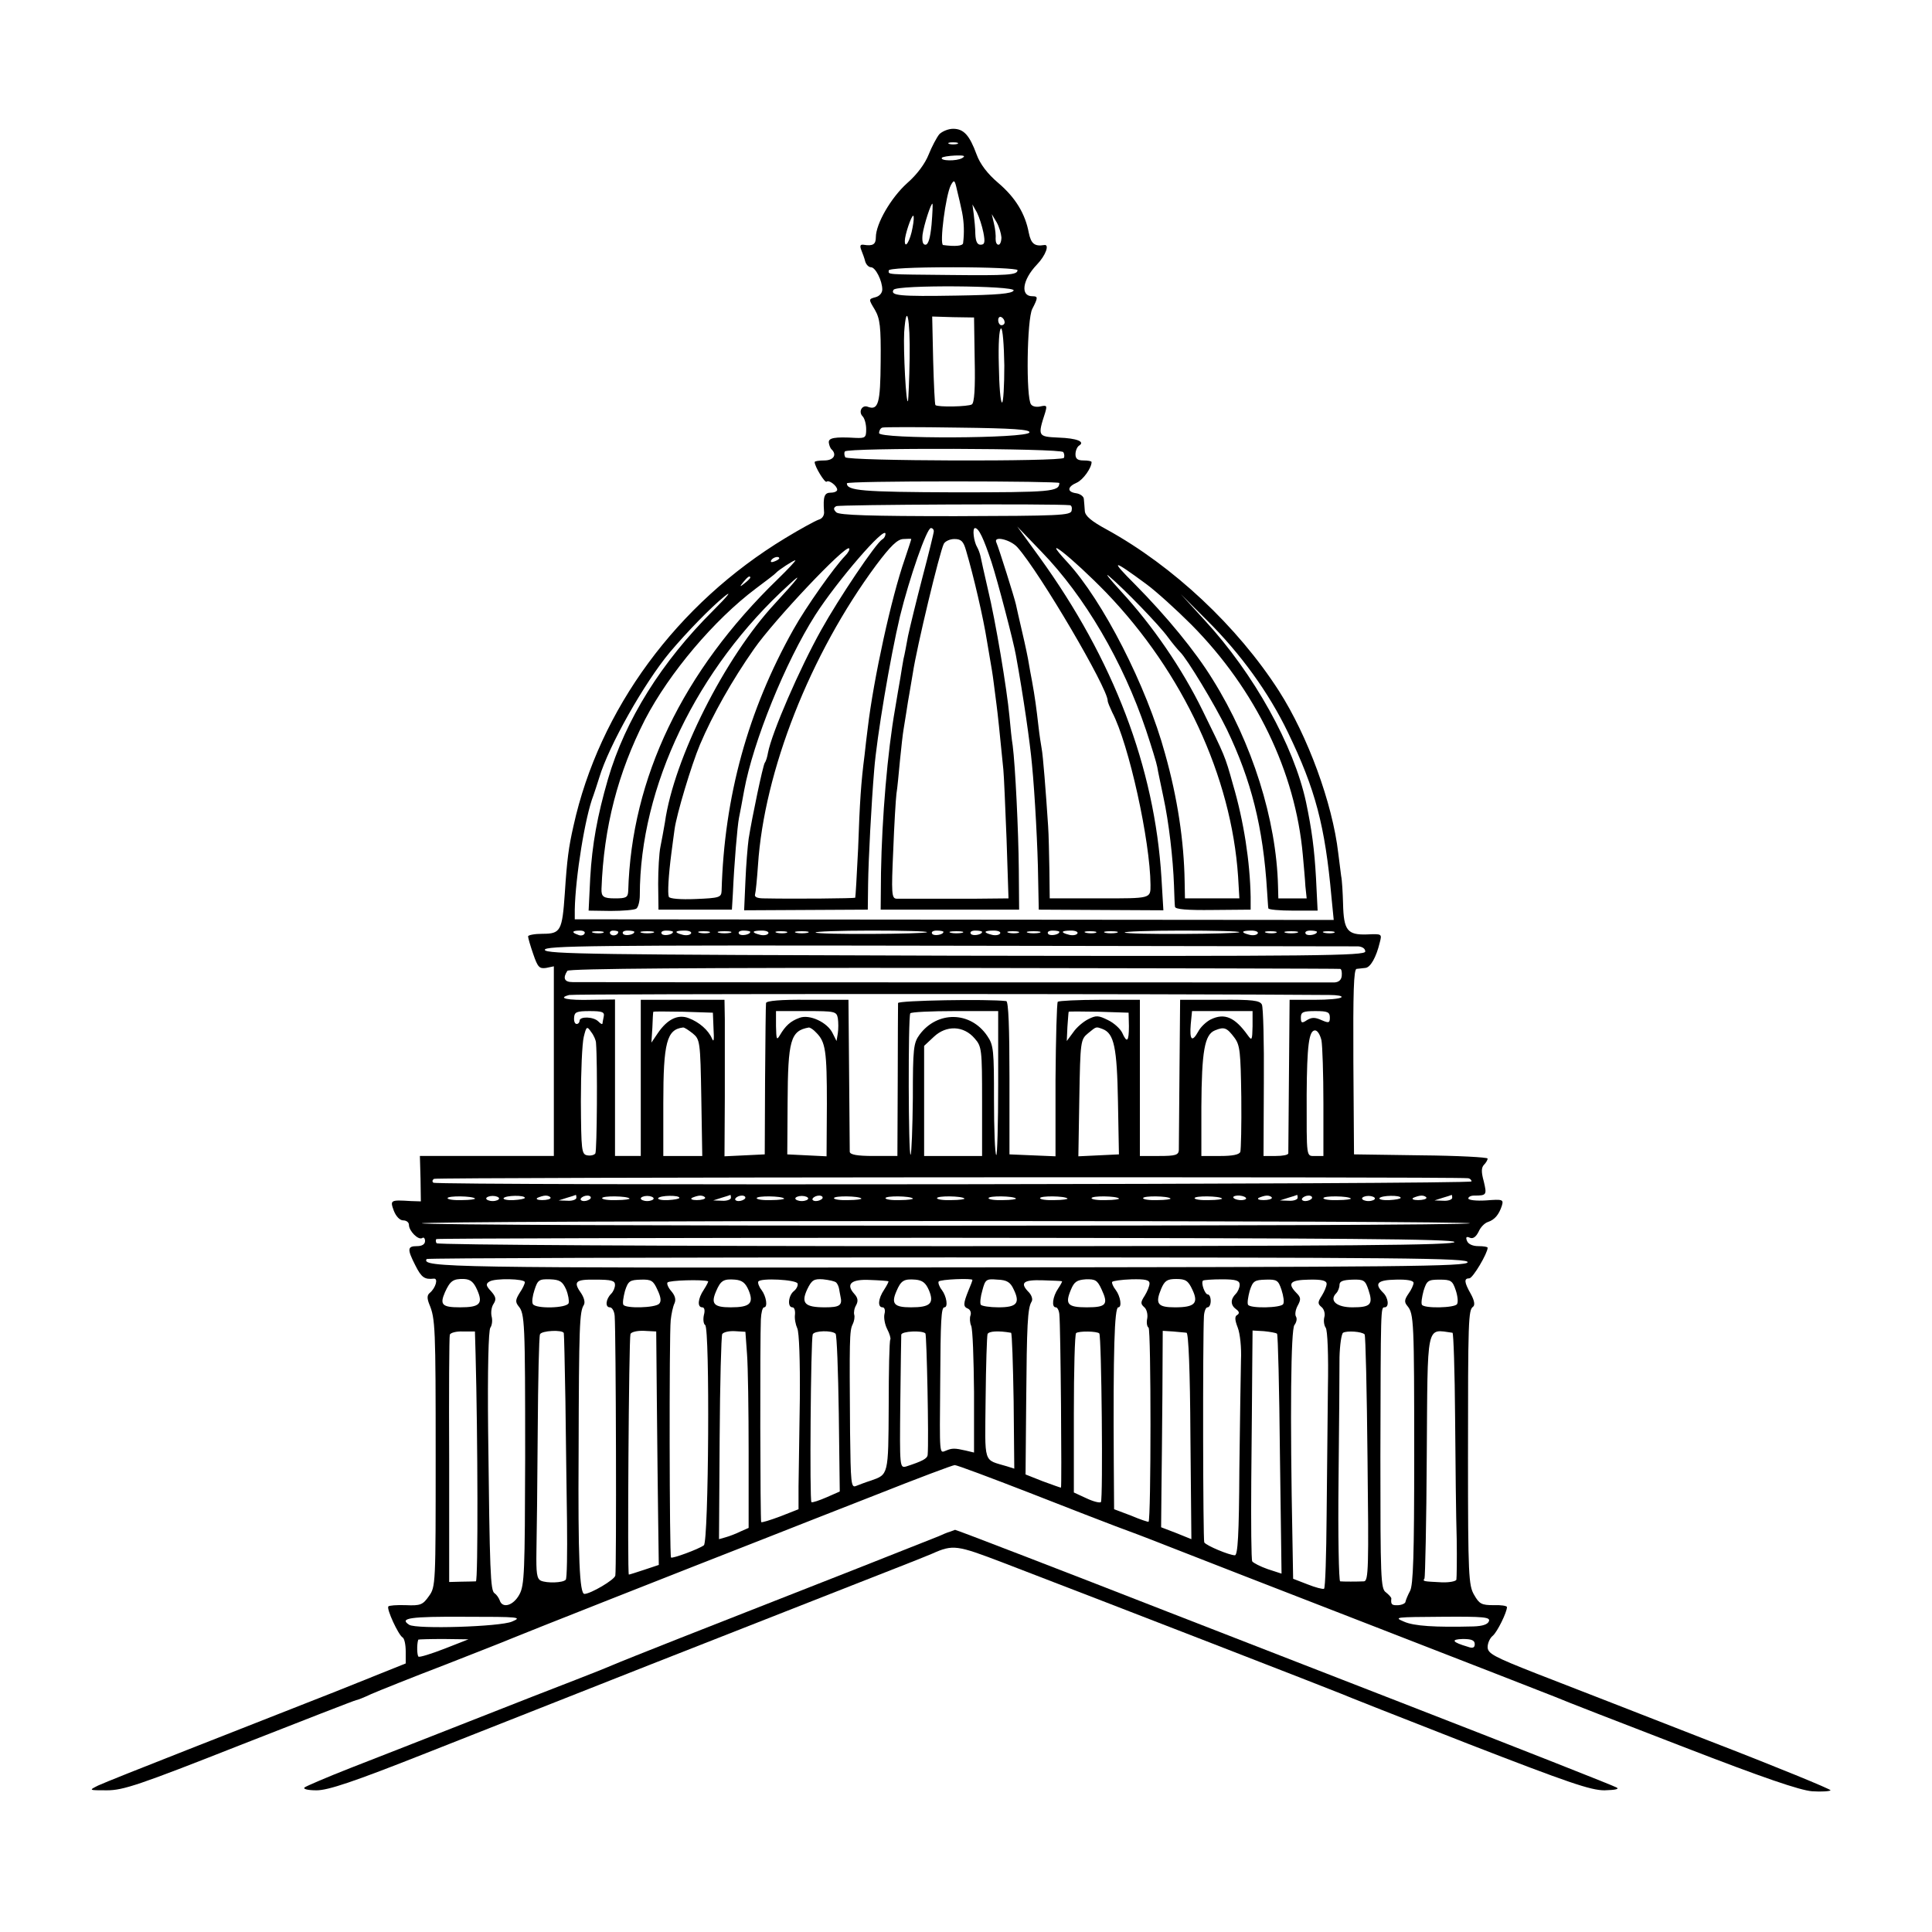 <?xml version="1.0" standalone="no"?>
<!DOCTYPE svg PUBLIC "-//W3C//DTD SVG 20010904//EN"
 "http://www.w3.org/TR/2001/REC-SVG-20010904/DTD/svg10.dtd">
<svg version="1.0" xmlns="http://www.w3.org/2000/svg"
 width="600pt" height="600pt" viewBox="0 0 600 600"
 preserveAspectRatio="xMidYMid meet">
<g transform="translate(0,600) scale(0.1,-0.1)"
fill="#000000" stroke="none">
<path d="M2917 5583 c-8 -10 -23 -38 -33 -63 -11 -28 -36 -62 -67 -89 -50 -45
-97 -126 -97 -168 0 -22 -9 -28 -39 -23 -10 1 -11 -4 -6 -17 4 -10 10 -26 12
-35 3 -10 11 -18 18 -18 14 0 35 -42 35 -69 0 -11 -9 -21 -21 -24 -22 -6 -22
-6 -2 -39 16 -28 19 -52 18 -161 -1 -130 -7 -153 -41 -140 -17 6 -29 -16 -15
-30 6 -6 11 -24 11 -40 0 -26 -3 -28 -32 -27 -67 4 -86 0 -84 -15 1 -8 5 -18
9 -21 17 -17 5 -34 -23 -34 -16 0 -30 -2 -30 -5 0 -14 32 -66 37 -61 7 7 33
-13 33 -25 0 -5 -9 -9 -20 -9 -20 0 -24 -12 -21 -57 2 -13 -5 -24 -17 -27 -11
-4 -57 -29 -103 -57 -337 -204 -578 -532 -658 -894 -15 -66 -20 -103 -27 -210
-8 -116 -13 -125 -69 -125 -25 0 -45 -4 -45 -8 0 -5 7 -29 16 -55 14 -41 19
-46 40 -43 l24 5 0 -295 0 -294 -208 0 -208 0 2 -71 1 -70 -31 1 c-64 4 -65 3
-53 -30 7 -18 19 -30 29 -30 10 0 18 -6 18 -14 0 -19 29 -48 41 -41 5 4 9 -1
9 -9 0 -10 -9 -16 -25 -16 -30 0 -31 -9 -5 -60 19 -38 29 -44 57 -41 15 2 6
-29 -12 -44 -9 -7 -9 -17 -2 -35 19 -45 20 -71 20 -476 0 -394 0 -402 -21
-431 -19 -27 -26 -30 -72 -28 -28 1 -52 -1 -54 -4 -6 -8 31 -88 44 -96 6 -3
10 -23 10 -44 l0 -37 -217 -87 c-120 -47 -328 -129 -463 -182 -135 -53 -258
-102 -275 -110 -30 -15 -30 -15 27 -15 51 0 101 17 413 140 196 77 358 140
361 140 3 0 24 8 47 19 23 10 125 51 227 90 102 40 194 76 205 81 20 9 552
219 785 310 69 27 228 90 354 139 126 50 235 91 241 91 7 0 111 -39 232 -86
120 -47 241 -94 268 -104 28 -10 102 -38 165 -63 63 -25 349 -136 635 -247
286 -111 540 -210 565 -220 25 -11 203 -80 395 -154 253 -98 365 -136 403
-139 29 -2 55 0 57 3 2 3 -168 73 -378 154 -210 82 -451 176 -534 208 -135 53
-153 63 -153 83 0 12 7 28 16 35 14 12 44 73 44 89 0 4 -19 7 -42 6 -37 0 -44
4 -60 32 -17 29 -19 60 -19 425 0 431 1 460 16 470 6 5 4 19 -7 39 -21 37 -22
49 -5 49 11 0 57 78 57 95 0 3 -13 5 -29 5 -17 0 -31 6 -35 16 -5 12 -2 15 9
10 10 -4 19 3 27 19 6 14 19 27 29 30 21 7 34 23 43 50 6 20 3 21 -49 17 -30
-2 -55 1 -55 6 0 5 8 9 18 9 39 0 40 2 30 44 -8 29 -8 43 1 52 6 6 11 15 11
19 0 4 -93 9 -207 10 l-208 3 -2 288 c-1 215 1 287 10 288 7 1 19 2 27 3 16 1
34 33 45 79 7 27 7 27 -40 25 -61 -2 -72 13 -74 95 -1 34 -3 73 -6 87 -2 14
-6 46 -9 71 -18 155 -95 364 -184 503 -129 201 -329 388 -534 501 -50 27 -68
43 -69 58 -1 12 -2 29 -3 37 0 8 -11 16 -23 18 -30 4 -29 20 1 33 20 9 46 46
46 64 0 3 -11 5 -25 5 -18 0 -25 5 -25 19 0 11 5 23 11 27 20 12 -6 23 -64 25
-64 3 -65 4 -41 78 6 21 5 23 -14 19 -12 -3 -25 -1 -30 6 -16 20 -13 266 4
297 18 35 18 39 0 39 -38 0 -31 51 14 98 28 29 40 64 23 61 -30 -5 -41 4 -48
38 -11 59 -41 109 -95 155 -33 28 -56 58 -67 88 -22 60 -40 80 -73 80 -15 0
-34 -8 -43 -17z m56 -30 c-7 -2 -19 -2 -25 0 -7 3 -2 5 12 5 14 0 19 -2 13 -5z
m15 -44 c-17 -10 -69 -9 -63 1 2 3 21 6 41 7 28 1 34 -1 22 -8z m0 -169 c6
-31 7 -63 3 -95 -1 -9 -25 -11 -62 -6 -12 2 8 156 24 186 10 18 12 17 19 -15
5 -19 12 -51 16 -70z m-95 -38 c-4 -41 -10 -62 -19 -62 -8 0 -11 10 -9 31 4
30 27 101 31 96 1 -1 0 -30 -3 -65z m161 -24 c6 -31 4 -38 -9 -38 -10 0 -15
10 -16 33 0 17 -3 46 -5 62 l-4 30 14 -25 c7 -14 16 -42 20 -62z m-220 15 c-7
-40 -24 -69 -24 -41 0 18 20 78 26 78 3 0 2 -17 -2 -37z m276 -30 c0 -13 -4
-23 -9 -23 -6 0 -9 8 -9 18 1 9 -1 31 -5 47 l-7 30 15 -25 c8 -14 14 -35 15
-47z m50 -102 c0 -15 -29 -17 -210 -15 -204 2 -190 1 -190 14 0 6 73 10 200
10 110 0 200 -4 200 -9z m-12 -63 c-4 -10 -50 -14 -178 -16 -177 -3 -206 0
-195 18 10 16 378 13 373 -2z m-323 -210 c-1 -68 -4 -127 -5 -133 -6 -17 -15
157 -12 213 7 100 19 42 17 -80z m202 -6 c2 -86 -1 -134 -9 -138 -11 -7 -106
-9 -113 -2 -2 2 -5 65 -7 139 l-3 136 65 -2 65 -1 2 -132z m93 117 c0 -5 -4
-9 -10 -9 -5 0 -10 7 -10 16 0 8 5 12 10 9 6 -3 10 -10 10 -16z m-1 -134 c0
-63 -3 -115 -7 -115 -5 0 -9 52 -10 115 -2 66 1 115 7 115 5 0 9 -51 10 -115z
m78 -208 c-6 -19 -467 -21 -467 -2 0 7 4 15 10 17 5 2 111 2 236 0 171 -2 224
-6 221 -15z m105 -61 c4 -6 4 -14 2 -18 -8 -12 -672 -10 -679 2 -3 6 -4 14 -1
18 7 12 670 10 678 -2z m-12 -96 c-1 -27 -24 -29 -325 -29 -289 1 -335 5 -335
28 0 4 149 6 330 6 182 0 330 -2 330 -5z m33 -69 c5 -1 7 -8 5 -17 -3 -15 -39
-16 -361 -17 -263 0 -361 3 -370 12 -9 9 -9 14 0 19 8 5 682 8 726 3z m-423
-81 c0 -5 -16 -70 -35 -142 -19 -73 -39 -155 -45 -183 -5 -27 -11 -60 -14 -71
-2 -12 -7 -39 -10 -60 -4 -22 -11 -64 -16 -94 -24 -136 -41 -339 -44 -510 l-1
-115 215 0 215 0 -1 125 c-1 120 -11 323 -19 385 -3 17 -7 57 -10 90 -8 86
-43 296 -67 395 -11 47 -21 93 -23 103 -2 9 -7 22 -10 27 -11 18 -16 60 -7 60
12 0 27 -33 51 -105 19 -58 69 -249 76 -290 23 -126 44 -272 50 -340 9 -92 18
-263 19 -350 l2 -100 193 -1 194 -1 -6 101 c-21 343 -149 678 -379 996 l-69
95 75 -78 c135 -139 254 -343 325 -554 17 -51 33 -103 35 -115 2 -13 11 -54
19 -93 17 -78 30 -191 33 -275 1 -30 2 -60 3 -66 1 -8 37 -11 118 -10 l117 1
0 40 c-2 108 -21 234 -55 349 -25 90 -25 88 -94 229 -64 131 -156 265 -254
371 -36 39 -52 60 -36 46 46 -39 155 -151 183 -190 14 -19 31 -39 37 -45 21
-20 107 -162 145 -240 76 -158 113 -305 125 -502 2 -26 3 -51 4 -54 1 -4 35
-7 77 -7 l76 0 -5 101 c-5 90 -13 150 -31 236 -38 176 -162 399 -315 565 l-74
81 80 -80 c106 -105 194 -227 253 -350 85 -176 115 -289 135 -511 l7 -71
-1178 1 -1179 1 0 30 c2 101 32 289 58 355 3 8 11 33 18 55 30 100 140 294
219 389 55 65 127 139 170 174 25 20 10 1 -35 -44 -160 -159 -273 -339 -327
-524 -33 -114 -49 -202 -55 -306 l-5 -102 68 -1 c38 0 74 3 80 7 6 4 11 23 11
42 0 336 177 705 464 965 45 42 29 20 -44 -59 -156 -168 -314 -481 -342 -680
-4 -23 -10 -57 -14 -76 -4 -19 -7 -71 -7 -115 l1 -80 114 0 114 0 3 50 c4 92
14 210 19 235 3 14 10 52 16 85 28 152 128 399 221 545 68 106 218 280 218
252 0 -6 -4 -14 -10 -17 -20 -12 -135 -183 -190 -282 -67 -120 -153 -318 -165
-381 -2 -12 -6 -26 -10 -31 -6 -10 -39 -167 -50 -236 -3 -22 -8 -81 -10 -131
l-4 -91 192 1 192 1 1 80 c1 74 10 248 19 355 8 101 49 345 80 476 29 118 83
274 96 274 5 0 9 -4 9 -10z m-70 -24 c0 -2 -9 -29 -20 -62 -42 -120 -97 -372
-115 -524 -3 -25 -8 -63 -10 -85 -11 -85 -15 -145 -20 -290 -4 -82 -8 -151 -9
-153 -3 -2 -184 -4 -283 -2 -21 0 -31 4 -28 13 2 6 6 47 9 90 19 292 162 655
367 932 45 60 66 80 84 81 14 1 25 1 25 0z m170 -35 c24 -81 54 -211 65 -281
4 -25 9 -54 11 -65 2 -11 7 -40 10 -65 3 -25 7 -56 9 -70 3 -22 10 -87 21
-200 2 -19 6 -117 10 -217 l6 -183 -101 -1 c-55 0 -130 0 -166 0 -36 0 -72 0
-81 0 -15 1 -16 17 -10 149 3 81 8 161 10 177 3 17 7 63 11 104 4 41 9 84 11
95 2 11 6 36 9 56 3 20 7 45 9 55 2 11 7 40 11 65 12 80 83 375 96 401 4 8 19
15 33 15 21 0 28 -7 36 -35z m160 9 c70 -79 280 -437 280 -476 0 -5 7 -21 14
-36 52 -99 118 -400 119 -536 0 -43 3 -42 -158 -42 l-155 0 -1 88 c-1 48 -2
110 -4 137 -7 107 -16 221 -20 240 -2 11 -7 43 -10 70 -6 53 -11 91 -20 140
-3 17 -8 41 -10 55 -2 14 -11 57 -20 95 -9 39 -18 78 -20 88 -4 19 -53 175
-61 193 -9 21 45 8 66 -16z m276 -141 c238 -248 388 -570 409 -881 l4 -68 -84
0 -85 0 -1 53 c-2 124 -22 259 -61 397 -57 209 -193 475 -304 595 -90 97 16
13 122 -96z m-812 114 c-33 -34 -121 -158 -160 -228 -141 -251 -215 -519 -223
-812 -1 -20 -7 -22 -81 -25 -47 -2 -81 1 -83 7 -4 11 -1 66 8 135 3 25 8 59
10 75 6 45 52 199 79 263 39 92 100 200 168 297 62 89 283 323 295 312 3 -3
-3 -14 -13 -24z m-204 -7 c0 -2 -7 -7 -16 -10 -8 -3 -12 -2 -9 4 6 10 25 14
25 6z m-5 -65 c-295 -286 -454 -617 -464 -968 -1 -20 -6 -23 -41 -23 -36 0
-43 5 -42 30 7 191 51 360 135 525 76 146 215 310 344 407 32 24 60 45 63 49
8 9 54 39 60 39 3 0 -22 -27 -55 -59z m1145 -15 c30 -22 93 -79 140 -126 200
-202 323 -457 346 -715 3 -33 7 -77 8 -97 l4 -38 -44 0 -44 0 -1 38 c-5 206
-80 445 -203 642 -54 88 -144 197 -241 295 -79 79 -72 80 35 1z m-1230 20 c0
-2 -8 -10 -17 -17 -16 -13 -17 -12 -4 4 13 16 21 21 21 13z m-515 -1106 c-3
-5 -12 -7 -20 -3 -21 7 -19 13 6 13 11 0 18 -4 14 -10z m58 3 c-7 -2 -21 -2
-30 0 -10 3 -4 5 12 5 17 0 24 -2 18 -5z m47 3 c0 -11 -19 -15 -25 -6 -3 5 1
10 9 10 9 0 16 -2 16 -4z m50 0 c0 -9 -30 -14 -35 -6 -4 6 3 10 14 10 12 0 21
-2 21 -4z m58 -3 c-10 -2 -26 -2 -35 0 -10 3 -2 5 17 5 19 0 27 -2 18 -5z m62
3 c0 -9 -30 -14 -35 -6 -4 6 3 10 14 10 12 0 21 -2 21 -4z m56 -5 c-3 -5 -15
-7 -26 -4 -28 7 -25 13 6 13 14 0 23 -4 20 -9z m57 2 c-7 -2 -21 -2 -30 0 -10
3 -4 5 12 5 17 0 24 -2 18 -5z m65 0 c-10 -2 -26 -2 -35 0 -10 3 -2 5 17 5 19
0 27 -2 18 -5z m62 3 c0 -9 -30 -14 -35 -6 -4 6 3 10 14 10 12 0 21 -2 21 -4z
m56 -5 c-3 -5 -15 -7 -26 -4 -28 7 -25 13 6 13 14 0 23 -4 20 -9z m57 2 c-7
-2 -21 -2 -30 0 -10 3 -4 5 12 5 17 0 24 -2 18 -5z m65 0 c-10 -2 -26 -2 -35
0 -10 3 -2 5 17 5 19 0 27 -2 18 -5z m371 2 c-7 -6 -340 -8 -346 -1 -4 3 74 6
172 6 98 0 176 -2 174 -5z m51 1 c0 -9 -30 -14 -35 -6 -4 6 3 10 14 10 12 0
21 -2 21 -4z m58 -3 c-10 -2 -26 -2 -35 0 -10 3 -2 5 17 5 19 0 27 -2 18 -5z
m62 3 c0 -9 -30 -14 -35 -6 -4 6 3 10 14 10 12 0 21 -2 21 -4z m56 -5 c-3 -5
-15 -7 -26 -4 -28 7 -25 13 6 13 14 0 23 -4 20 -9z m57 2 c-7 -2 -21 -2 -30 0
-10 3 -4 5 12 5 17 0 24 -2 18 -5z m65 0 c-10 -2 -26 -2 -35 0 -10 3 -2 5 17
5 19 0 27 -2 18 -5z m62 3 c0 -9 -30 -14 -35 -6 -4 6 3 10 14 10 12 0 21 -2
21 -4z m56 -5 c-3 -5 -15 -7 -26 -4 -28 7 -25 13 6 13 14 0 23 -4 20 -9z m57
2 c-7 -2 -21 -2 -30 0 -10 3 -4 5 12 5 17 0 24 -2 18 -5z m65 0 c-10 -2 -26
-2 -35 0 -10 3 -2 5 17 5 19 0 27 -2 18 -5z m381 2 c-7 -6 -350 -8 -356 -1 -4
3 76 6 177 6 101 0 181 -2 179 -5z m57 -4 c-3 -5 -15 -7 -26 -4 -28 7 -25 13
6 13 14 0 23 -4 20 -9z m57 2 c-7 -2 -21 -2 -30 0 -10 3 -4 5 12 5 17 0 24 -2
18 -5z m65 0 c-10 -2 -26 -2 -35 0 -10 3 -2 5 17 5 19 0 27 -2 18 -5z m62 3
c0 -9 -30 -14 -35 -6 -4 6 3 10 14 10 12 0 21 -2 21 -4z m53 -3 c-7 -2 -21 -2
-30 0 -10 3 -4 5 12 5 17 0 24 -2 18 -5z m75 -42 c13 -1 22 -7 22 -16 0 -13
-145 -15 -1272 -13 -1122 3 -1273 5 -1276 18 -2 13 141 15 1250 13 689 -1
1263 -2 1276 -2z m-56 -70 c4 0 6 -10 5 -21 -1 -13 -9 -20 -22 -21 -22 0
-2325 0 -2367 1 -25 0 -31 12 -16 35 4 7 411 10 1200 9 656 -1 1196 -2 1200
-3z m-33 -81 c24 0 41 -3 37 -7 -4 -5 -42 -8 -84 -8 l-77 0 -2 -235 c-1 -129
-2 -238 -2 -242 -1 -5 -18 -8 -39 -8 l-38 0 1 228 c1 125 -2 234 -6 242 -6 13
-29 16 -131 15 l-123 0 -2 -225 c-1 -124 -2 -233 -2 -242 -1 -15 -11 -18 -61
-18 l-60 0 0 243 0 242 -124 0 c-68 0 -127 -3 -131 -6 -3 -4 -6 -113 -7 -243
l0 -237 -72 3 -71 3 0 238 c0 153 -3 237 -10 238 -58 7 -335 2 -336 -6 0 -5
-1 -115 -1 -242 l-1 -233 -74 0 c-51 0 -73 4 -74 13 0 6 -1 115 -2 242 l-2
230 -127 0 c-82 1 -128 -3 -129 -10 -1 -5 -2 -113 -3 -240 l-1 -230 -62 -3
-63 -3 1 183 c0 101 0 210 0 243 l-1 60 -130 0 -130 0 0 -242 0 -243 -40 0
-40 0 0 243 0 243 -72 -1 c-76 -2 -109 5 -70 15 17 4 1884 4 2361 0z m-2254
-67 c-2 -10 -4 -20 -4 -22 -1 -3 -6 0 -13 7 -15 15 -58 16 -58 2 0 -5 -4 -10
-9 -10 -6 0 -9 9 -8 20 1 17 8 20 48 20 40 0 47 -3 44 -17z m341 -38 c2 -34 1
-44 -5 -30 -11 26 -40 51 -72 63 -33 13 -66 -3 -95 -45 l-21 -31 3 46 c1 26 2
48 3 50 1 1 42 1 93 0 l92 -3 2 -50z m386 33 c2 -13 2 -34 0 -47 l-4 -24 -12
24 c-16 34 -72 60 -103 48 -28 -10 -44 -25 -61 -54 -10 -17 -11 -13 -12 28 l0
47 94 0 c89 0 94 -1 98 -22z m498 -205 c0 -124 -3 -224 -6 -220 -4 3 -7 81 -7
172 0 153 -1 169 -21 198 -52 77 -155 78 -210 4 -19 -26 -21 -42 -21 -197 -1
-93 -4 -172 -7 -176 -7 -7 -8 427 -1 439 2 4 65 7 139 7 l134 0 0 -227z m406
180 c0 -48 -6 -54 -21 -20 -6 12 -25 30 -44 39 -30 15 -37 15 -61 3 -16 -8
-37 -26 -47 -41 l-20 -27 2 44 c2 24 3 45 4 47 0 1 43 1 93 0 l93 -3 1 -42z
m384 0 c-1 -44 -2 -46 -15 -28 -40 56 -72 70 -115 49 -14 -7 -32 -24 -39 -38
-19 -34 -27 -26 -23 23 l4 41 94 0 94 0 0 -47z m240 27 c0 -17 -3 -18 -26 -8
-20 9 -30 9 -45 0 -16 -11 -19 -9 -19 8 0 17 7 20 45 20 38 0 45 -3 45 -20z
m-2279 -79 c5 -63 3 -334 -2 -343 -3 -5 -15 -8 -25 -6 -18 3 -19 15 -20 168 0
91 4 181 9 200 8 33 10 34 23 15 8 -10 15 -26 15 -34z m300 30 c23 -19 24 -24
27 -200 l3 -181 -60 0 -61 0 0 165 c0 188 11 228 61 234 4 1 17 -8 30 -18z
m384 2 c29 -29 33 -56 33 -222 l-1 -162 -61 3 -61 3 1 161 c1 194 9 223 66
233 4 0 14 -6 23 -16z m492 -18 c22 -25 23 -34 23 -196 l0 -169 -90 0 -90 0 0
171 0 171 30 28 c39 37 93 35 127 -5z m398 29 c35 -14 44 -57 47 -225 l3 -164
-63 -3 -63 -3 3 181 c3 177 4 182 27 201 27 22 24 21 46 13z m409 -27 c17 -23
19 -44 21 -184 1 -87 -1 -164 -3 -170 -3 -9 -25 -13 -62 -13 l-59 0 0 153 c1
173 10 224 42 237 29 12 37 9 61 -23z m270 -8 c3 -17 6 -105 6 -195 l0 -164
-25 0 c-29 0 -27 -10 -27 190 1 153 7 200 26 200 8 0 16 -14 20 -31z m454
-428 c6 0 12 -5 12 -10 0 -9 -3209 -13 -3224 -4 -4 3 -4 8 2 12 8 5 3158 7
3210 2z m-3083 -63 c3 -2 -15 -5 -40 -5 -25 -1 -45 2 -45 6 0 8 78 7 85 -1z
m75 0 c0 -4 -9 -8 -20 -8 -11 0 -20 4 -20 8 0 4 9 8 20 8 11 0 20 -4 20 -8z
m80 2 c0 -3 -16 -6 -35 -7 -19 -1 -33 2 -31 6 6 9 66 10 66 1z m80 0 c0 -4
-12 -7 -26 -7 -14 0 -21 3 -15 7 7 3 18 7 26 7 8 0 15 -4 15 -7z m80 0 c0 -5
-12 -10 -27 -9 l-28 1 25 8 c14 4 26 8 28 9 1 1 2 -3 2 -9z m44 -2 c-3 -4 -12
-8 -20 -8 -8 0 -13 4 -10 8 3 5 12 9 20 9 8 0 13 -4 10 -9z m121 0 c3 -2 -15
-5 -40 -5 -25 -1 -45 2 -45 6 0 8 78 7 85 -1z m75 0 c0 -4 -9 -8 -20 -8 -11 0
-20 4 -20 8 0 4 9 8 20 8 11 0 20 -4 20 -8z m80 2 c0 -3 -16 -6 -35 -7 -19 -1
-33 2 -31 6 6 9 66 10 66 1z m80 0 c0 -4 -12 -7 -26 -7 -14 0 -21 3 -15 7 7 3
18 7 26 7 8 0 15 -4 15 -7z m80 0 c0 -5 -12 -10 -27 -9 l-28 1 25 8 c14 4 26
8 28 9 1 1 2 -3 2 -9z m44 -2 c-3 -4 -12 -8 -20 -8 -8 0 -13 4 -10 8 3 5 12 9
20 9 8 0 13 -4 10 -9z m121 0 c3 -2 -15 -5 -40 -5 -25 -1 -45 2 -45 6 0 8 78
7 85 -1z m75 0 c0 -4 -9 -8 -20 -8 -11 0 -20 4 -20 8 0 4 9 8 20 8 11 0 20 -4
20 -8z m44 0 c-3 -4 -12 -8 -20 -8 -8 0 -13 4 -10 8 3 5 12 9 20 9 8 0 13 -4
10 -9z m121 0 c3 -2 -15 -5 -40 -5 -25 -1 -45 2 -45 6 0 8 78 7 85 -1z m160 0
c3 -2 -15 -5 -40 -5 -25 -1 -45 2 -45 6 0 8 78 7 85 -1z m160 0 c3 -2 -15 -5
-40 -5 -25 -1 -45 2 -45 6 0 8 78 7 85 -1z m160 0 c3 -2 -15 -5 -40 -5 -25 -1
-45 2 -45 6 0 8 78 7 85 -1z m160 0 c3 -2 -15 -5 -40 -5 -25 -1 -45 2 -45 6 0
8 78 7 85 -1z m160 0 c3 -2 -15 -5 -40 -5 -25 -1 -45 2 -45 6 0 8 78 7 85 -1z
m160 0 c3 -2 -15 -5 -40 -5 -25 -1 -45 2 -45 6 0 8 78 7 85 -1z m160 0 c3 -2
-15 -5 -40 -5 -25 -1 -45 2 -45 6 0 8 78 7 85 -1z m75 0 c0 -3 -9 -6 -20 -5
-11 1 -20 5 -20 9 0 3 9 6 20 5 11 -1 20 -5 20 -9z m80 2 c0 -4 -12 -7 -26 -7
-14 0 -21 3 -15 7 7 3 18 7 26 7 8 0 15 -4 15 -7z m80 0 c0 -5 -12 -10 -27 -9
l-28 1 25 8 c14 4 26 8 28 9 1 1 2 -3 2 -9z m44 -2 c-3 -4 -12 -8 -20 -8 -8 0
-13 4 -10 8 3 5 12 9 20 9 8 0 13 -4 10 -9z m121 0 c3 -2 -15 -5 -40 -5 -25
-1 -45 2 -45 6 0 8 78 7 85 -1z m75 0 c0 -4 -9 -8 -20 -8 -11 0 -20 4 -20 8 0
4 9 8 20 8 11 0 20 -4 20 -8z m80 2 c0 -3 -16 -6 -35 -7 -19 -1 -33 2 -31 6 6
9 66 10 66 1z m80 0 c0 -4 -12 -7 -26 -7 -14 0 -21 3 -15 7 7 3 18 7 26 7 8 0
15 -4 15 -7z m80 0 c0 -5 -12 -10 -27 -9 l-28 1 25 8 c14 4 26 8 28 9 1 1 2
-3 2 -9z m55 -79 c-6 -10 -3255 -10 -3255 0 0 4 734 7 1630 7 897 0 1628 -3
1625 -7z m-48 -58 c4 -10 -316 -13 -1576 -13 -872 0 -1582 4 -1585 9 -3 4 -3
10 -1 13 3 2 714 4 1581 4 1253 -1 1578 -4 1581 -13z m41 -63 c-3 -13 -191
-15 -1613 -16 -1556 -2 -1636 0 -1620 26 2 3 730 5 1619 5 1432 0 1616 -2
1614 -15z m-3076 -86 c19 -43 8 -54 -53 -54 -56 0 -64 8 -47 47 16 35 25 42
59 41 20 -1 30 -9 41 -34z m148 24 c0 -5 -7 -20 -16 -33 -13 -21 -14 -28 -4
-41 20 -23 21 -49 21 -471 -1 -355 -2 -396 -18 -425 -19 -35 -53 -44 -61 -18
-3 8 -10 18 -16 22 -13 8 -15 64 -20 503 -2 191 1 315 7 322 5 7 7 22 4 34 -3
12 -1 30 6 40 9 14 7 22 -8 39 -16 17 -17 23 -5 30 17 11 110 9 110 -2z m128
-22 c7 -17 10 -36 8 -43 -6 -16 -102 -18 -111 -3 -4 6 -1 26 5 44 10 31 14 34
48 33 31 -1 39 -7 50 -31z m152 14 c0 -9 -5 -21 -12 -28 -17 -17 -19 -42 -4
-42 7 0 14 -12 15 -27 4 -52 6 -788 2 -806 -2 -13 -77 -57 -96 -57 -15 0 -20
113 -18 440 1 397 3 436 16 457 5 8 1 22 -7 35 -27 38 -20 45 44 44 48 0 60
-3 60 -16z m132 -16 c11 -23 12 -36 5 -43 -13 -13 -104 -15 -111 -3 -3 5 0 24
5 43 10 31 15 34 49 35 33 1 39 -3 52 -32z m157 27 c2 0 -4 -12 -13 -26 -19
-28 -21 -55 -5 -55 7 0 9 -10 5 -24 -3 -14 -1 -28 4 -31 15 -9 11 -672 -4
-684 -16 -12 -98 -42 -102 -38 -5 5 -6 690 -1 737 2 19 7 43 12 53 5 12 1 24
-10 37 -9 10 -15 23 -12 27 4 7 109 10 126 4z m126 -28 c17 -41 4 -53 -56 -53
-52 0 -62 11 -45 50 14 33 23 39 59 36 22 -2 32 -10 42 -33z m152 21 c2 -6 -3
-17 -12 -24 -17 -14 -20 -50 -4 -50 6 0 9 -10 8 -22 -2 -13 2 -32 7 -43 6 -12
9 -101 8 -220 -2 -110 -3 -232 -4 -271 l0 -71 -56 -22 c-32 -12 -58 -20 -60
-18 -3 3 -4 568 -1 630 1 20 5 37 10 37 12 0 7 34 -8 54 -8 10 -12 22 -10 26
7 12 118 6 122 -6z m120 3 c4 -4 8 -13 9 -20 1 -7 3 -16 4 -22 7 -29 -2 -35
-48 -35 -63 0 -75 13 -55 56 14 29 21 33 49 31 19 -2 37 -6 41 -10z m162 4 c2
0 -4 -12 -13 -26 -19 -28 -21 -55 -5 -55 6 0 9 -9 6 -20 -3 -12 1 -33 8 -47 8
-15 12 -30 10 -33 -3 -4 -5 -98 -5 -208 -1 -214 -1 -211 -55 -230 -16 -5 -37
-13 -47 -17 -15 -6 -16 10 -18 167 -2 283 -2 316 8 335 5 10 7 23 5 30 -2 7 0
20 6 30 7 13 5 23 -6 35 -27 30 -10 46 49 43 29 -1 55 -3 57 -4z m126 -28 c17
-41 4 -53 -56 -53 -52 0 -62 11 -45 50 14 33 23 39 59 36 22 -2 32 -10 42 -33z
m135 32 c0 -2 -5 -16 -12 -32 -17 -42 -17 -51 -2 -57 7 -3 11 -12 8 -21 -3 -8
-2 -23 2 -32 5 -10 8 -103 9 -206 l0 -188 -25 6 c-35 8 -43 8 -62 0 -21 -8
-20 -20 -18 215 1 189 3 230 13 230 12 0 7 34 -8 54 -8 10 -12 22 -10 26 4 7
105 11 105 5z m128 -29 c21 -43 10 -56 -47 -56 -27 0 -52 4 -55 8 -3 5 -1 25
5 45 9 34 12 36 47 33 29 -1 40 -8 50 -30z m150 25 c2 0 -4 -11 -12 -23 -17
-25 -21 -58 -7 -58 5 0 10 -10 11 -22 4 -36 8 -538 5 -538 -2 0 -27 9 -57 20
l-53 21 2 227 c2 236 4 290 17 310 4 7 0 19 -8 28 -30 30 -19 40 42 38 31 -1
58 -2 60 -3z m123 -25 c22 -47 15 -56 -46 -56 -60 0 -68 10 -49 55 10 24 18
30 46 32 30 1 36 -3 49 -31z m149 18 c0 -8 -7 -25 -15 -38 -13 -20 -13 -25 -2
-35 8 -6 12 -22 10 -35 -3 -13 -1 -26 4 -29 8 -5 8 -596 0 -603 -1 -1 -26 7
-54 19 l-53 20 -1 146 c-2 344 2 481 14 481 12 0 7 34 -8 54 -8 10 -13 22 -11
25 2 3 29 7 60 8 43 1 56 -2 56 -13z m133 -19 c20 -42 8 -55 -54 -55 -54 0
-62 11 -43 57 11 26 19 31 47 31 29 0 37 -5 50 -33z m147 15 c0 -9 -6 -22 -12
-28 -17 -17 -17 -35 1 -48 10 -7 11 -13 3 -18 -8 -4 -7 -16 2 -39 7 -18 12
-62 10 -102 -1 -38 -3 -190 -5 -337 -1 -206 -5 -268 -14 -268 -17 0 -89 30
-95 40 -4 7 -5 630 -1 703 1 15 6 27 11 27 6 0 10 9 10 20 0 11 -4 20 -9 20
-9 0 -22 36 -15 43 2 2 29 4 59 4 44 0 55 -4 55 -17z m130 -16 c6 -19 9 -38 5
-44 -7 -12 -102 -14 -109 -2 -3 5 0 24 5 43 10 31 15 34 50 35 35 1 39 -2 49
-32z m140 19 c0 -8 -7 -24 -15 -37 -13 -20 -13 -25 -1 -35 8 -6 12 -21 9 -31
-3 -11 -1 -26 4 -33 6 -7 9 -88 7 -187 -1 -96 -3 -275 -4 -397 -1 -123 -4
-224 -8 -227 -4 -2 -27 4 -52 14 l-44 17 -2 114 c-8 401 -5 660 6 674 6 8 9
19 5 26 -4 6 -2 21 5 34 11 20 10 26 -4 40 -29 30 -19 40 39 41 40 1 55 -3 55
-13z m130 -19 c15 -45 7 -54 -50 -54 -49 0 -73 21 -50 44 5 5 10 17 10 26 0
11 11 15 40 16 36 1 40 -2 50 -32z m140 22 c0 -6 -7 -22 -16 -34 -13 -19 -13
-26 -3 -38 20 -24 21 -48 21 -465 0 -309 -3 -402 -13 -420 -7 -13 -13 -28 -14
-33 0 -5 -10 -10 -22 -11 -21 -1 -24 2 -22 21 0 3 -8 12 -17 19 -16 11 -17 44
-17 421 1 467 1 464 13 464 15 0 12 30 -5 46 -28 28 -17 39 40 40 36 1 55 -3
55 -10z m131 -23 c6 -18 8 -37 4 -43 -7 -12 -102 -14 -109 -2 -3 5 0 24 5 43
10 32 14 35 50 35 35 0 40 -3 50 -33z m-3044 -198 c7 -259 8 -705 1 -706 -4 0
-25 -1 -45 -1 l-38 -1 0 379 c-1 208 0 384 2 389 2 6 20 11 41 10 l37 0 2 -70z
m274 65 c1 -3 3 -97 5 -210 1 -113 4 -283 5 -377 1 -95 0 -176 -4 -179 -9 -10
-59 -11 -77 -3 -13 6 -15 24 -14 91 1 46 3 213 4 372 1 159 4 295 7 302 4 12
71 15 74 4z m289 -215 c1 -121 3 -284 4 -362 l2 -143 -45 -15 c-24 -8 -46 -15
-48 -15 -5 0 0 731 5 747 2 6 20 11 42 10 l38 -2 2 -220z m280 150 c3 -39 5
-176 5 -305 l0 -235 -25 -11 c-14 -7 -35 -15 -46 -18 l-21 -6 2 313 c1 172 5
318 8 324 4 6 21 10 39 9 l33 -2 5 -69z m275 63 c4 -4 8 -115 10 -248 l3 -242
-41 -18 c-23 -10 -44 -17 -47 -15 -6 4 -2 503 4 521 5 12 60 13 71 2z m279 1
c4 -4 11 -333 7 -377 -1 -12 -17 -20 -66 -36 -21 -6 -21 -3 -19 196 1 112 3
208 3 213 1 11 65 14 75 4z m266 2 c3 -1 6 -96 8 -212 l2 -210 -22 7 c-76 23
-69 2 -67 211 1 104 4 193 6 200 4 9 33 11 73 4z m274 -2 c7 -7 12 -516 5
-524 -4 -3 -24 2 -45 12 l-39 18 0 245 c0 135 3 247 7 250 9 7 65 6 72 -1z
m271 2 c6 -1 11 -117 12 -321 l3 -320 -47 19 -47 18 1 109 c1 60 2 197 3 305
l1 196 32 -2 c18 -2 37 -3 42 -4z m281 -3 c3 -3 7 -172 9 -376 l5 -369 -43 14
c-23 8 -44 19 -48 24 -3 5 -4 118 -3 252 1 133 3 292 3 353 l1 112 35 -2 c19
-2 38 -5 41 -8z m272 -2 c3 -3 7 -177 9 -386 4 -339 3 -380 -11 -381 -21 -1
-64 -1 -74 0 -4 1 -7 142 -5 314 2 171 3 343 3 382 1 38 6 72 11 76 12 7 58 4
67 -5z m273 5 c3 -1 7 -119 8 -263 1 -145 3 -315 5 -378 1 -63 0 -120 -1 -126
-2 -5 -23 -9 -46 -8 -59 3 -59 3 -53 12 2 4 6 176 7 381 3 419 -3 393 80 382z
m-2921 -897 c-37 -16 -296 -24 -319 -10 -33 21 3 26 172 25 171 0 180 -1 147
-15z m3034 1 c-4 -10 -20 -15 -48 -16 -119 -3 -185 1 -216 15 -33 14 -26 14
117 15 132 1 152 -1 147 -14z m-3243 -85 c-41 -16 -77 -27 -81 -25 -5 3 -6 38
-1 53 1 1 36 2 79 2 l77 -1 -74 -29z m3199 14 c0 -11 -6 -14 -22 -8 -48 14
-54 23 -15 24 27 0 37 -4 37 -16z"/>
<path d="M2950 1243 c-8 -2 -24 -9 -35 -14 -19 -8 -389 -154 -800 -315 -104
-41 -199 -79 -210 -84 -11 -5 -63 -26 -115 -46 -52 -20 -201 -78 -330 -129
-129 -51 -296 -116 -370 -145 -74 -29 -139 -57 -144 -61 -6 -5 10 -9 37 -9 36
0 114 26 339 115 678 268 737 291 1338 527 113 44 219 86 235 93 65 29 76 27
220 -28 352 -135 1032 -399 1050 -407 11 -5 188 -75 393 -155 312 -121 382
-145 425 -145 35 1 47 4 37 9 -8 5 -312 125 -675 266 -363 141 -687 267 -720
280 -307 120 -657 255 -659 254 0 0 -8 -3 -16 -6z"/>
</g>
</svg>
